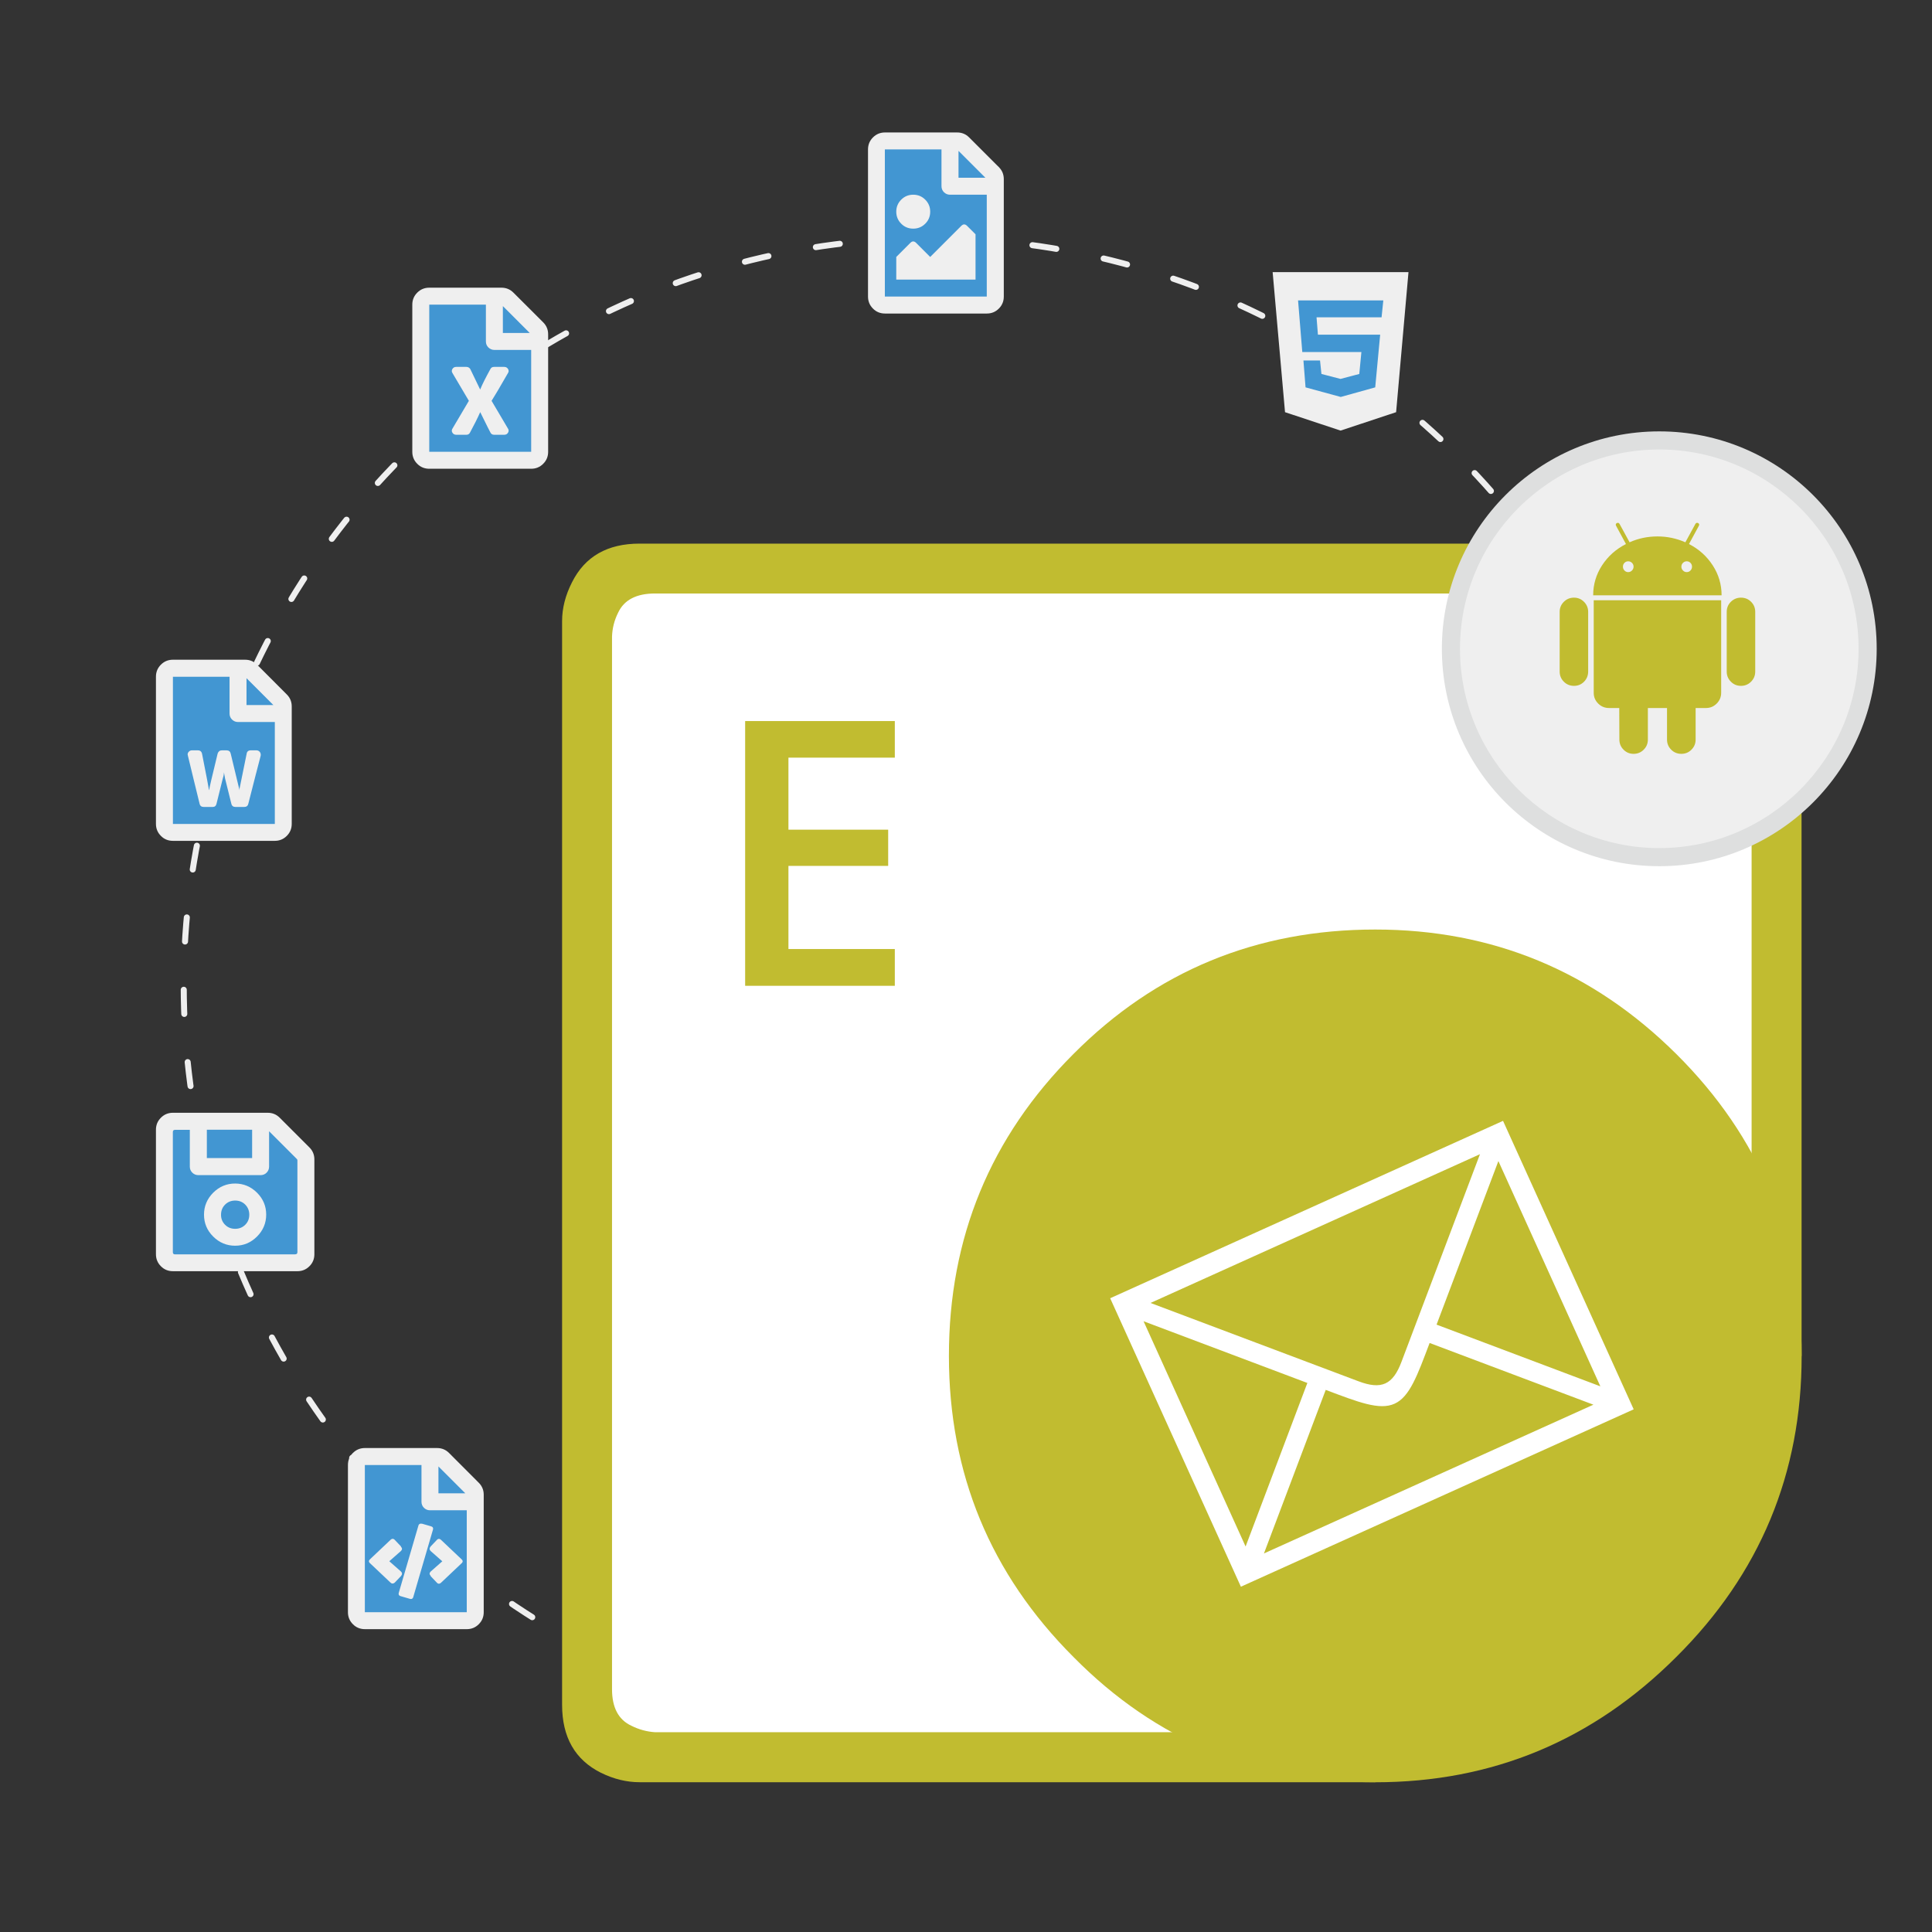 <?xml version="1.0" encoding="utf-8"?>
<!-- Generator: Adobe Illustrator 25.2.0, SVG Export Plug-In . SVG Version: 6.00 Build 0)  -->
<svg version="1.1" id="Layer_1" xmlns="http://www.w3.org/2000/svg" xmlns:xlink="http://www.w3.org/1999/xlink" x="0px" y="0px"
	 viewBox="0 0 320 320" style="enable-background:new 0 0 320 320;" xml:space="preserve">
<rect x="0" y="0" width="320" height="320" fill="#333333" stroke="none"/>
<style type="text/css">
	.st0{fill:none;stroke:#EFEFEF;stroke-linecap:round;stroke-linejoin:round;stroke-miterlimit:10;stroke-dasharray:4,8;}
	.st1{fill:#FFFFFF;}
	.st2{fill-rule:evenodd;clip-rule:evenodd;fill:#C1BC30;}
	.st3{fill:#C1BC30;}
	.st4{fill-rule:evenodd;clip-rule:evenodd;fill:#FFFFFF;}
	.st5{fill:#EFEFEF;}
	.st6{fill:#DEDFDF;}
	.st7{fill:#4296D2;}
</style>
<circle class="st0" cx="154.17" cy="163.2" r="123.74"/>
<g id="Email">
	<polygon class="st1" points="293.33,98.54 286.42,94.1 104.7,94.1 97.79,101.01 97.79,283.23 102.23,289.15 238.03,289.15 
		293.33,219.03 	"/>
	<g>
		<path class="st2" d="M157.17,224.58c0-19.58,6.87-36.25,20.62-50c13.66-13.74,30.32-20.62,50-20.62
			c19.39,0,36.01,6.87,49.86,20.62c13.84,13.75,20.76,30.42,20.76,50c0,19.5-6.92,36.11-20.76,49.86
			c-13.85,13.84-30.46,20.76-49.86,20.76c-19.68,0-36.35-6.92-50-20.76C164.04,260.69,157.17,244.08,157.17,224.58"/>
		<path class="st2" d="M298.4,224.58h-8.28V105.43c0-3.05-1.09-5.08-3.28-6.13c-0.75-0.38-1.63-0.67-2.64-0.85L283,98.3H108.5
			c-3.09,0-5.14,1.06-6.13,3.2c-0.62,1.24-0.95,2.55-1,3.92v174.36c0,3.04,1.06,5.06,3.21,6.06c1.23,0.62,2.55,0.98,3.92,1.07
			h115.65l3.63,8.28H105.93c-2.14,0-4.28-0.52-6.41-1.57c-4.28-2.14-6.42-5.89-6.42-11.26V102.87c0-2.14,0.55-4.28,1.64-6.42
			c2.14-4.28,5.87-6.41,11.19-6.41h179.64l1.99,0.21c1.62,0.24,3.09,0.71,4.42,1.43c4.27,2.14,6.41,5.87,6.41,11.19L298.4,224.58
			L298.4,224.58z"/>
		<g>
			<path class="st3" d="M148.21,163.28h-24.79v-43.85h24.79v6.06h-17.62v11.93h16.52v6h-16.52v13.77h17.62V163.28z"/>
		</g>
		<path class="st4" d="M205.53,262.81l-21.65-47.78l65.07-29.38l21.64,47.78L205.53,262.81z M248.18,192.31l-10.24,27.09
			l27.13,10.22L248.18,192.31z M190.56,215.81L225,228.78c3.81,1.44,5.7,0.58,7.13-3.22l13-34.39L190.56,215.81z M263.92,232.66
			l-27.13-10.22c-2.01,5.32-3.29,8.93-5.81,10.06c-2.52,1.14-6.07-0.29-11.4-2.29l-10.23,27.09L263.92,232.66z M189.41,218.84
			l16.9,37.31l10.23-27.09L189.41,218.84z"/>
	</g>
</g>
<g>
	<path class="st5" d="M274.83,141.96c-19.03,0-34.51-15.48-34.51-34.51s15.48-34.51,34.51-34.51s34.51,15.48,34.51,34.51
		S293.86,141.96,274.83,141.96z"/>
	<path class="st6" d="M274.83,74.45c18.2,0,33.01,14.81,33.01,33.01s-14.81,33.01-33.01,33.01s-33.01-14.81-33.01-33.01
		S256.63,74.45,274.83,74.45 M274.83,71.45c-19.89,0-36.01,16.12-36.01,36.01s16.12,36.01,36.01,36.01s36.01-16.12,36.01-36.01
		S294.72,71.45,274.83,71.45L274.83,71.45z"/>
</g>
<g>
	<g>
		<polygon class="st7" points="212.94,47.07 231.19,48.19 229.78,65.23 222.61,70.15 215.36,66.73 		"/>
		<polygon class="st7" points="159.28,50.4 163.44,50.4 164.78,47.07 165.44,27.68 158.78,23.9 146.28,23.9 145.28,38.07 
			145.78,49.98 		"/>
		<polygon class="st7" points="89.03,54.9 82.11,48.65 70.36,49.07 69.94,74.9 70.69,75.82 89.03,75.82 		"/>
		<polygon class="st7" points="46.53,116.48 40.28,110.32 28.11,110.32 28.11,137.23 46.53,137.57 		"/>
		<polygon class="st7" points="51.03,191.07 44.94,185.65 28.69,185.32 27.19,187.15 27.19,208.69 50.53,209.07 		"/>
		<polygon class="st7" points="78.78,247.15 72.78,241.15 58.44,240.67 59.03,267.98 77.69,267.98 		"/>
	</g>
	<g>
		<g>
			<path class="st5" d="M210.79,45.07h22.5l-2.05,23.2l-9.2,3.05l-9.2-3.05L210.79,45.07z M228.83,52.57l0.29-2.81H215l0.7,8.55
				h9.79l-0.35,3.63l-3.11,0.82l-3.16-0.82l-0.23-2.23h-2.75l0.35,4.45l5.8,1.58h0.06l5.68-1.58l0.82-8.73h-10.31l-0.23-2.87h10.77
				V52.57z"/>
		</g>
		<g>
			<path class="st5" d="M165.44,27.68c0.55,0.55,0.82,1.21,0.82,1.99v19.45c0,0.78-0.27,1.44-0.82,1.99
				c-0.55,0.55-1.21,0.82-1.99,0.82h-16.87c-0.78,0-1.45-0.27-1.99-0.82c-0.55-0.55-0.82-1.21-0.82-1.99V24.75
				c0-0.78,0.27-1.44,0.82-1.99s1.21-0.82,1.99-0.82h11.95c0.78,0,1.44,0.27,1.99,0.82L165.44,27.68z M146.57,49.12h16.87V32.25
				h-6.09c-0.39,0-0.72-0.14-1-0.41c-0.27-0.27-0.41-0.6-0.41-1v-6.09h-9.38v24.37H146.57z M149.27,33.07
				c0.55-0.55,1.21-0.82,1.99-0.82s1.44,0.27,1.99,0.82s0.82,1.21,0.82,1.99c0,0.78-0.27,1.45-0.82,1.99
				c-0.55,0.55-1.21,0.82-1.99,0.82s-1.45-0.27-1.99-0.82c-0.55-0.55-0.82-1.21-0.82-1.99S148.72,33.62,149.27,33.07z M148.45,46.31
				v-3.75l2.34-2.34c0.31-0.31,0.62-0.31,0.94,0l2.34,2.34l5.16-5.16c0.31-0.31,0.62-0.31,0.94,0l1.41,1.41v7.5H148.45z
				 M163.21,29.44l-4.45-4.45v4.45C158.76,29.44,163.21,29.44,163.21,29.44z"/>
		</g>
		<g>
			<path class="st5" d="M89.97,53.39c0.55,0.55,0.82,1.21,0.82,1.99v19.45c0,0.78-0.27,1.44-0.82,1.99
				c-0.55,0.55-1.21,0.82-1.99,0.82H71.1c-0.78,0-1.45-0.27-1.99-0.82c-0.55-0.55-0.82-1.21-0.82-1.99V50.46
				c0-0.78,0.27-1.44,0.82-1.99c0.55-0.55,1.21-0.82,1.99-0.82h11.95c0.78,0,1.44,0.27,1.99,0.82L89.97,53.39z M71.1,74.83h16.88
				V57.96h-6.09c-0.39,0-0.72-0.14-1-0.41c-0.27-0.27-0.41-0.6-0.41-1v-6.09H71.1V74.83z M83.53,60.77c0.27,0,0.48,0.12,0.62,0.35
				s0.13,0.47-0.03,0.7c-1.37,2.38-2.27,3.91-2.7,4.57l2.7,4.57c0.16,0.23,0.17,0.47,0.03,0.7c-0.14,0.23-0.34,0.35-0.62,0.35h-1.7
				c-0.27,0-0.47-0.12-0.59-0.35c-0.08-0.12-0.64-1.25-1.7-3.4c-0.47,1.05-1.04,2.19-1.7,3.4c-0.12,0.23-0.31,0.35-0.59,0.35h-1.7
				c-0.27,0-0.48-0.12-0.62-0.35c-0.14-0.23-0.13-0.47,0.03-0.7l2.7-4.57l-2.7-4.57c-0.16-0.23-0.17-0.47-0.03-0.7
				s0.34-0.35,0.62-0.35h1.7c0.27,0,0.49,0.12,0.64,0.35c0.35,0.7,0.9,1.84,1.64,3.4c0.35-0.86,0.92-1.99,1.7-3.4
				c0.12-0.23,0.31-0.35,0.59-0.35C81.82,60.77,83.53,60.77,83.53,60.77z M87.74,55.15l-4.45-4.45v4.45H87.74z"/>
		</g>
		<g>
			<path class="st5" d="M47.5,115.02c0.55,0.55,0.82,1.21,0.82,1.99v19.45c0,0.78-0.27,1.44-0.82,1.99s-1.21,0.82-1.99,0.82H28.64
				c-0.78,0-1.45-0.27-1.99-0.82c-0.55-0.55-0.82-1.21-0.82-1.99v-24.38c0-0.78,0.27-1.44,0.82-1.99c0.55-0.55,1.21-0.82,1.99-0.82
				h11.95c0.78,0,1.44,0.27,1.99,0.82L47.5,115.02z M28.64,136.47h16.88v-16.88h-6.09c-0.39,0-0.72-0.14-1-0.41
				c-0.27-0.27-0.41-0.6-0.41-1v-6.09h-9.38C28.64,112.09,28.64,136.47,28.64,136.47z M41.53,124.28h0.94
				c0.23,0,0.42,0.09,0.56,0.26c0.14,0.18,0.18,0.38,0.15,0.62c-0.39,1.48-1.08,4.14-2.05,7.97c-0.08,0.35-0.31,0.53-0.7,0.53h-1.41
				c-0.39,0-0.62-0.18-0.7-0.53c-0.27-1.13-0.62-2.54-1.05-4.22l-0.18-1c0,0.31-0.06,0.64-0.18,1l-1.05,4.22
				c-0.08,0.35-0.29,0.53-0.64,0.53h-1.46c-0.39,0-0.62-0.18-0.7-0.53c-0.12-0.47-0.43-1.75-0.94-3.84c-0.51-2.09-0.84-3.47-1-4.13
				c-0.08-0.23-0.04-0.44,0.12-0.62c0.16-0.18,0.33-0.26,0.53-0.26h1c0.39,0,0.62,0.2,0.7,0.59c0.74,3.75,1.11,5.68,1.11,5.8
				c0,0.04,0.02,0.12,0.06,0.23c0-0.23,0.47-2.27,1.41-6.09c0.12-0.35,0.35-0.53,0.7-0.53h0.76c0.39,0,0.62,0.18,0.7,0.53
				c0.9,3.79,1.37,5.74,1.41,5.86c0,0.04,0,0.12,0,0.23c0.04-0.23,0.45-2.25,1.23-6.04C40.9,124.47,41.14,124.28,41.53,124.28z
				 M45.28,116.78l-4.45-4.45v4.45H45.28z"/>
		</g>
		<g>
			<path class="st5" d="M51.25,190.05c0.55,0.55,0.82,1.21,0.82,1.99v15.7c0,0.78-0.27,1.45-0.82,1.99
				c-0.55,0.55-1.21,0.82-1.99,0.82H28.64c-0.78,0-1.45-0.27-1.99-0.82c-0.55-0.55-0.82-1.21-0.82-1.99v-20.62
				c0-0.78,0.27-1.44,0.82-1.99s1.21-0.82,1.99-0.82h15.7c0.78,0,1.44,0.27,1.99,0.82L51.25,190.05z M48.91,207.75
				c0.23,0,0.35-0.12,0.35-0.35v-15.23c0-0.08-0.04-0.16-0.12-0.23l-4.57-4.57v5.86c0,0.39-0.14,0.72-0.41,1
				c-0.27,0.27-0.61,0.41-1,0.41H32.85c-0.39,0-0.72-0.14-1-0.41c-0.27-0.27-0.41-0.6-0.41-1v-6.09h-2.46
				c-0.23,0-0.35,0.12-0.35,0.35v19.92c0,0.23,0.12,0.35,0.35,0.35h19.93V207.75z M35.31,197.55c1.02-1.01,2.23-1.52,3.63-1.52
				s2.62,0.51,3.63,1.52c1.02,1.02,1.52,2.23,1.52,3.63s-0.51,2.62-1.52,3.63c-1.02,1.02-2.23,1.52-3.63,1.52s-2.62-0.51-3.63-1.52
				c-1.02-1.01-1.52-2.23-1.52-3.63S34.3,198.57,35.31,197.55z M41.76,187.12h-7.5v4.69h7.5V187.12z M37.28,202.86
				c0.45,0.45,1,0.67,1.67,0.67c0.66,0,1.22-0.22,1.67-0.67c0.45-0.45,0.67-1,0.67-1.67c0-0.66-0.23-1.22-0.67-1.67
				c-0.45-0.45-1.01-0.67-1.67-0.67c-0.67,0-1.22,0.23-1.67,0.67c-0.45,0.45-0.67,1.01-0.67,1.67
				C36.6,201.85,36.83,202.41,37.28,202.86z"/>
		</g>
		<g>
			<path class="st5" d="M79.3,245.59c0.55,0.55,0.82,1.21,0.82,1.99v19.45c0,0.78-0.27,1.44-0.82,1.99s-1.21,0.82-1.99,0.82H60.44
				c-0.78,0-1.45-0.27-1.99-0.82c-0.55-0.55-0.82-1.21-0.82-1.99v-24.38c0-0.78,0.27-1.45,0.82-1.99c0.55-0.55,1.21-0.82,1.99-0.82
				h11.95c0.78,0,1.44,0.27,1.99,0.82L79.3,245.59z M77.31,267.03v-16.88h-6.09c-0.39,0-0.72-0.14-1-0.41
				c-0.27-0.27-0.41-0.61-0.41-1v-6.09h-9.38v24.38H77.31z M66.41,260.29c0.23,0.23,0.23,0.49,0,0.76l-1,1.05
				c-0.12,0.12-0.25,0.18-0.41,0.18c-0.12,0-0.23-0.06-0.35-0.18l-3.34-3.16c-0.27-0.23-0.27-0.47,0-0.7l3.34-3.16
				c0.27-0.27,0.53-0.27,0.76,0l1,1.05v0.06c0.23,0.23,0.23,0.47,0,0.7l-1.93,1.7L66.41,260.29z M69.93,252.38l1.41,0.41
				c0.35,0.08,0.47,0.29,0.35,0.64l-3.22,11.02c-0.08,0.35-0.29,0.47-0.64,0.35l-1.41-0.41c-0.35-0.08-0.47-0.29-0.35-0.64
				l3.22-11.02C69.36,252.42,69.58,252.31,69.93,252.38z M71.33,256.9c-0.23-0.23-0.23-0.49,0-0.76l1-1.05
				c0.23-0.27,0.49-0.27,0.76,0l3.34,3.16c0.27,0.23,0.27,0.47,0,0.7l-3.34,3.16c-0.27,0.27-0.53,0.27-0.76,0l-1-1.05V261
				c-0.23-0.23-0.23-0.47,0-0.7l1.93-1.7L71.33,256.9z M72.62,242.89v4.45h4.45L72.62,242.89z"/>
		</g>
	</g>
</g>
<g id="Android_1_">
	<g>
		<path class="st3" d="M260.7,98.99c-0.66,0-1.22,0.23-1.68,0.69s-0.69,1.01-0.69,1.66v9.89c0,0.66,0.23,1.22,0.69,1.68
			s1.02,0.69,1.68,0.69s1.21-0.23,1.67-0.69c0.45-0.46,0.68-1.02,0.68-1.68v-9.89c0-0.64-0.23-1.2-0.69-1.66
			S261.35,98.99,260.7,98.99z"/>
		<path class="st3" d="M279.75,90.11l1.63-3.01c0.11-0.2,0.07-0.35-0.11-0.46c-0.2-0.09-0.35-0.05-0.46,0.14l-1.66,3.04
			c-1.46-0.64-3-0.97-4.62-0.97c-1.63,0-3.17,0.32-4.62,0.97l-1.66-3.04c-0.11-0.18-0.26-0.23-0.46-0.14
			c-0.18,0.11-0.22,0.26-0.11,0.46l1.63,3.01c-1.66,0.84-2.97,2.02-3.96,3.53c-0.98,1.51-1.47,3.16-1.47,4.96h21.27
			c0-1.79-0.49-3.45-1.47-4.96C282.7,92.13,281.39,90.95,279.75,90.11z M270.31,94.49c-0.18,0.18-0.39,0.27-0.63,0.27
			c-0.25,0-0.45-0.09-0.62-0.27c-0.17-0.18-0.25-0.39-0.25-0.63c0-0.25,0.08-0.46,0.25-0.63c0.17-0.18,0.38-0.26,0.62-0.26
			c0.25,0,0.46,0.09,0.63,0.26c0.18,0.18,0.26,0.39,0.26,0.63S270.48,94.31,270.31,94.49z M280,94.49
			c-0.17,0.18-0.38,0.27-0.62,0.27c-0.25,0-0.46-0.09-0.63-0.27c-0.18-0.18-0.26-0.39-0.26-0.63c0-0.25,0.09-0.46,0.26-0.63
			c0.18-0.18,0.39-0.26,0.63-0.26c0.25,0,0.45,0.09,0.62,0.26c0.17,0.18,0.25,0.39,0.25,0.63S280.17,94.31,280,94.49z"/>
		<path class="st3" d="M263.97,114.74c0,0.71,0.25,1.3,0.74,1.79s1.09,0.74,1.79,0.74h1.7l0.02,5.22c0,0.66,0.23,1.22,0.69,1.68
			s1.01,0.69,1.66,0.69c0.66,0,1.22-0.23,1.68-0.69s0.69-1.02,0.69-1.68v-5.22h3.17v5.22c0,0.66,0.23,1.22,0.69,1.68
			s1.02,0.69,1.68,0.69s1.22-0.23,1.68-0.69s0.69-1.02,0.69-1.68v-5.22h1.72c0.69,0,1.28-0.25,1.77-0.74s0.74-1.09,0.74-1.79V99.42
			h-21.11L263.97,114.74L263.97,114.74z"/>
		<path class="st3" d="M288.35,98.99c-0.64,0-1.2,0.23-1.66,0.68s-0.69,1.01-0.69,1.67v9.89c0,0.66,0.23,1.22,0.69,1.68
			s1.01,0.69,1.66,0.69c0.66,0,1.22-0.23,1.68-0.69s0.69-1.02,0.69-1.68v-9.89c0-0.66-0.23-1.21-0.69-1.67
			S289.01,98.99,288.35,98.99z"/>
	</g>
</g>
</svg>
